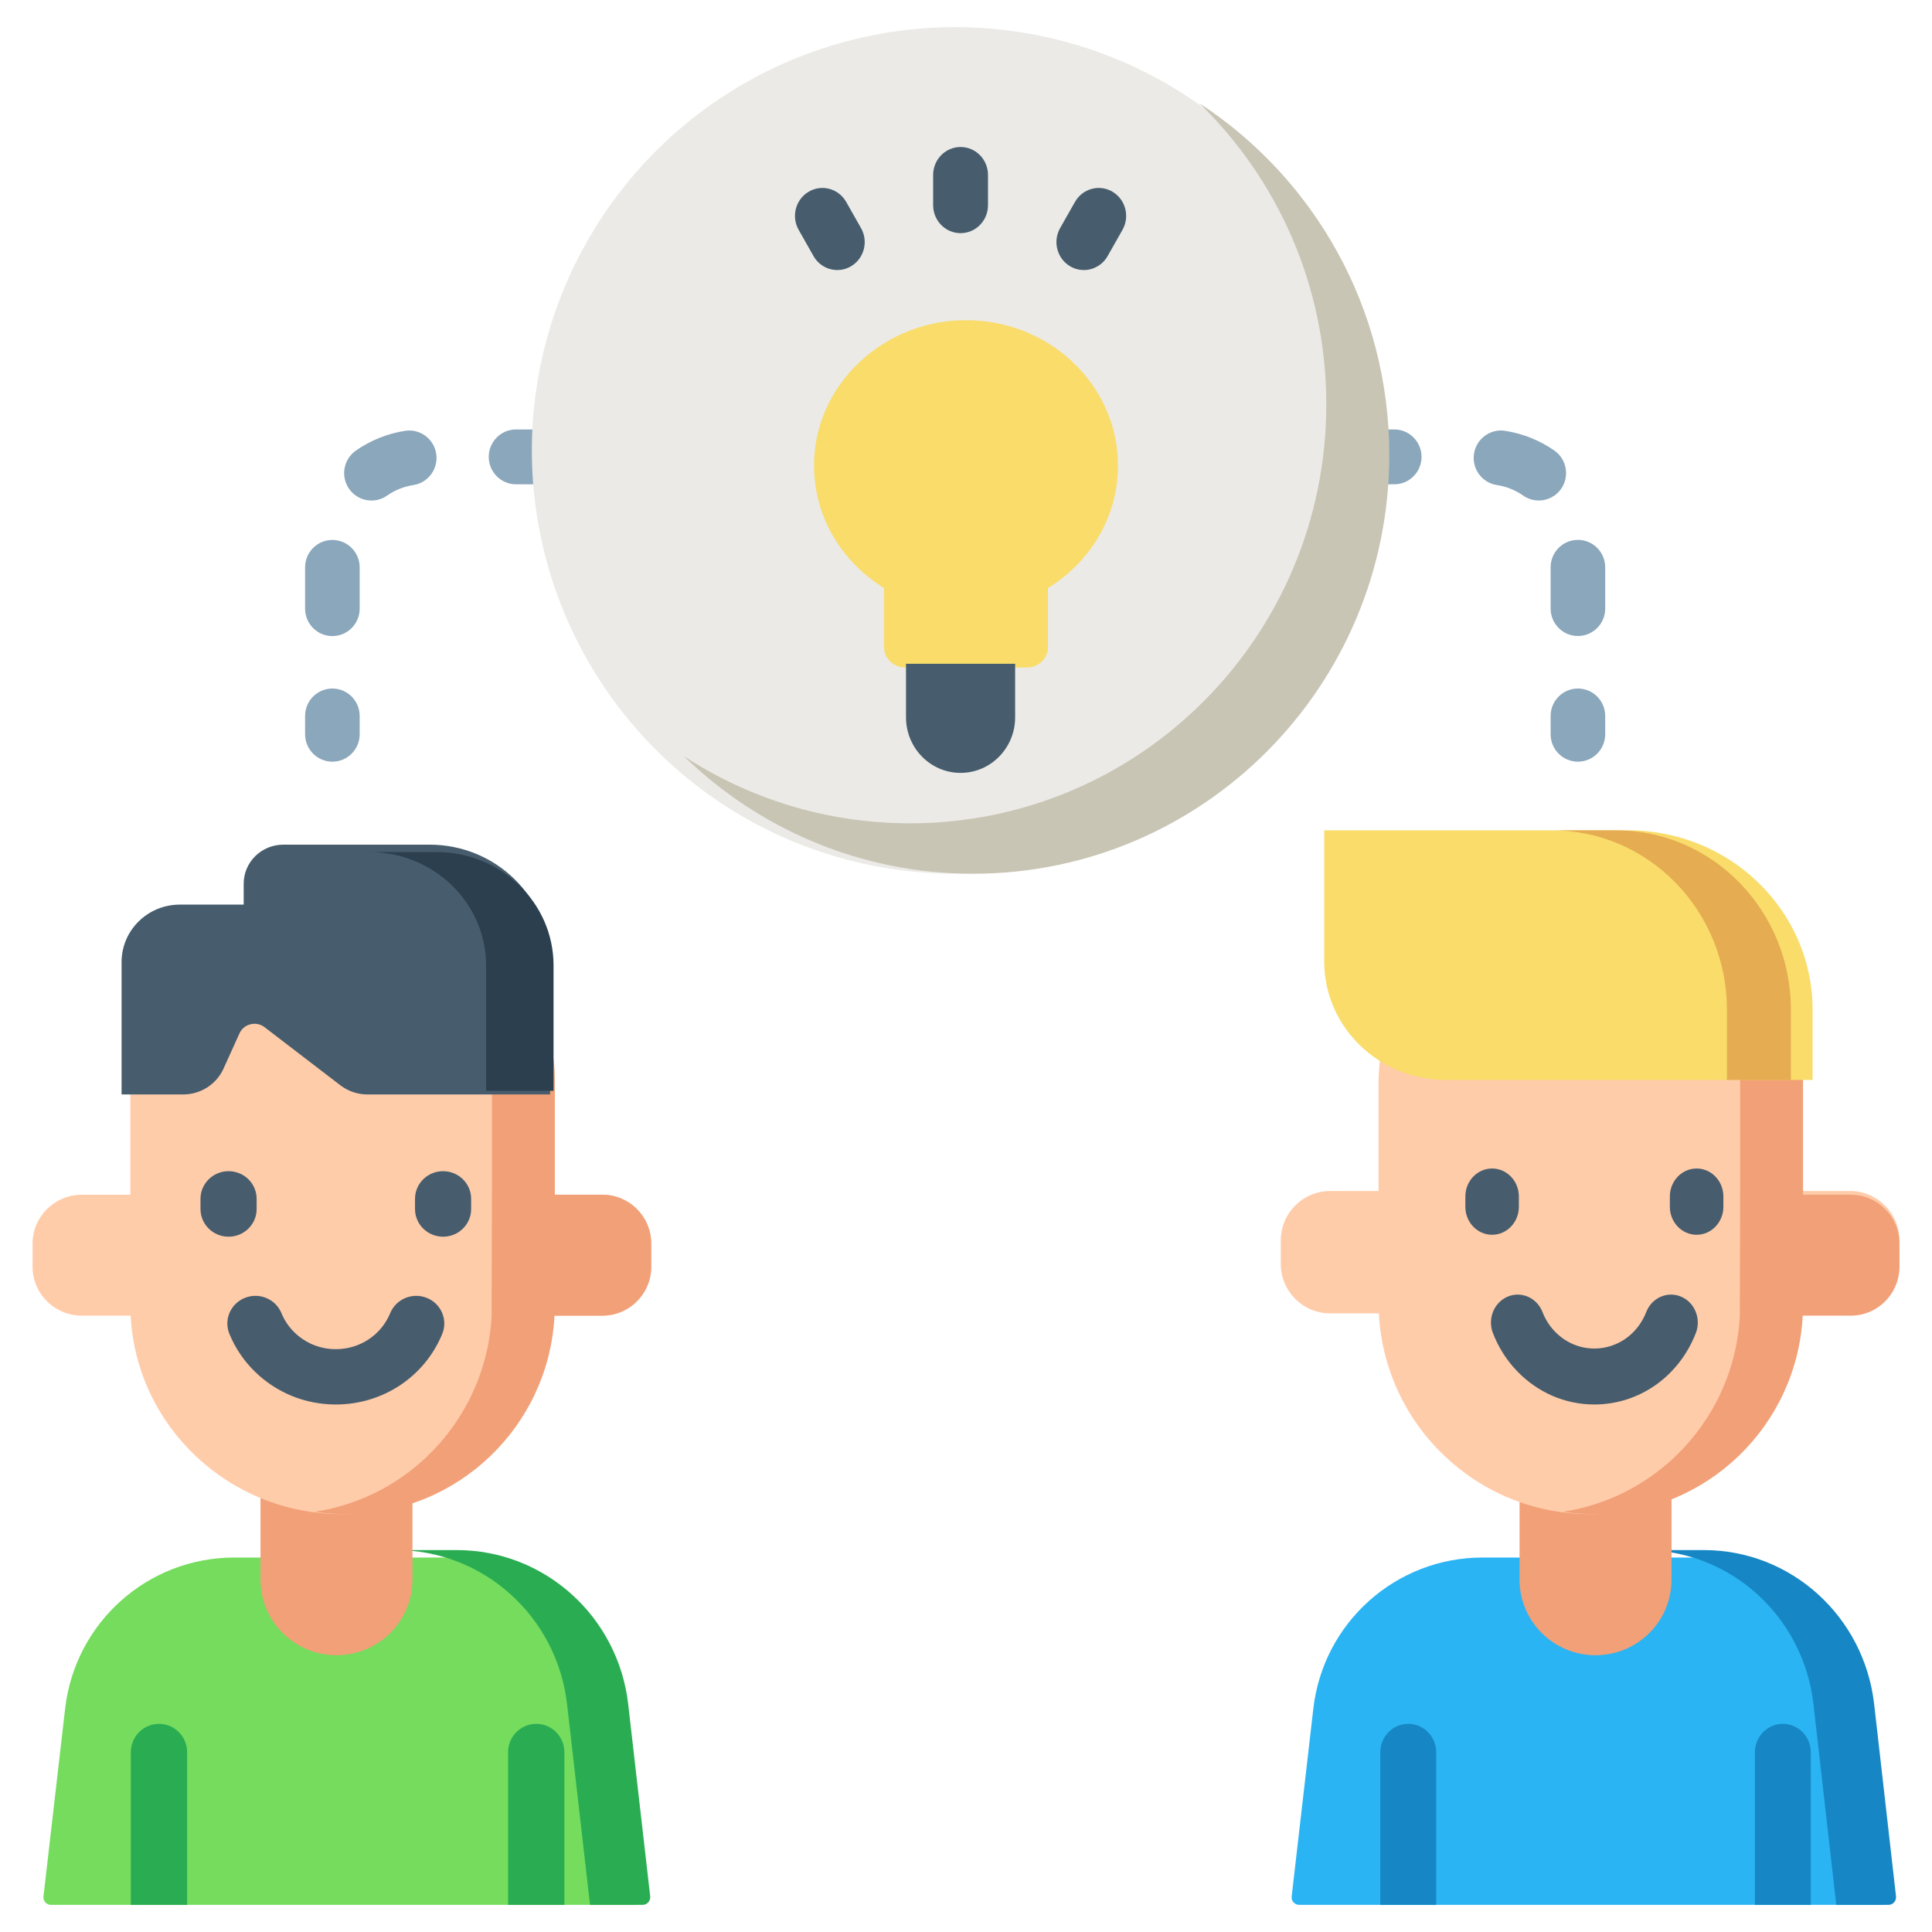 <?xml version="1.0" encoding="UTF-8"?>
<svg width="178px" height="178px" viewBox="0 0 178 178" version="1.1" xmlns="http://www.w3.org/2000/svg" xmlns:xlink="http://www.w3.org/1999/xlink">
    <!-- Generator: Sketch 52.6 (67491) - http://www.bohemiancoding.com/sketch -->
    <title>github</title>
    <desc>Created with Sketch.</desc>
    <g id="github" stroke="none" stroke-width="1" fill="none" fill-rule="evenodd">
        <g id="we-features-hr" transform="translate(3, 2)">
            <path d="M55.308,173.5 L1.692,173.5 C1.278,173.5 0.957,173.139 1.005,172.727 L3.002,155.407 C3.917,147.48 10.613,141.5 18.577,141.5 L38.423,141.5 C46.386,141.5 53.083,147.48 53.998,155.407 L55.995,172.727 C56.043,173.139 55.722,173.5 55.308,173.5 Z" id="Path" fill="#75DC5E"></path>
            <g id="Group" transform="translate(9, 140.5)" fill="#2AAD52">
                <path d="M45.878,14.518 C44.951,6.421 38.161,0.313 30.087,0.313 L24.454,0.313 C32.528,0.313 39.318,6.421 40.245,14.518 L42.361,33 L47.207,33 C47.626,33 47.952,32.631 47.904,32.21 L45.878,14.518 Z" id="Path"></path>
                <path d="M5.241,33 L5.241,18.94 C5.241,17.493 4.08,16.321 2.647,16.321 C1.215,16.321 0.053,17.493 0.053,18.94 L0.053,33 L5.241,33 Z" id="Path"></path>
                <path d="M39.999,33 L39.999,18.94 C39.999,17.493 38.837,16.321 37.405,16.321 C35.972,16.321 34.811,17.493 34.811,18.94 L34.811,33 L39.999,33 Z" id="Path"></path>
            </g>
            <path d="M21,129.5 L21,143.536 C21,147.382 24.134,150.5 28,150.5 C31.866,150.5 35,147.382 35,143.536 L35,129.5 L21,129.5 Z" id="Path" fill="#F2A077"></path>
            <path d="M52.447,108.071 L47.993,108.071 L47.993,97.439 C47.993,89.741 41.688,83.5 33.91,83.5 L23.09,83.5 C15.313,83.5 9.008,89.741 9.008,97.439 L9.008,108.071 L4.553,108.071 C2.038,108.071 0,110.088 0,112.577 L0,114.709 C0,117.198 2.038,119.216 4.553,119.216 L9.036,119.216 C9.567,129.403 18.078,137.5 28.5,137.5 C33.711,137.5 38.443,135.476 41.941,132.178 C45.438,128.88 47.697,124.307 47.964,119.216 L52.447,119.216 C54.962,119.216 57,117.198 57,114.709 L57,112.577 C57,110.088 54.962,108.071 52.447,108.071 Z" id="Path" fill="#FFCCAA"></path>
            <path d="M52.511,108.071 L48.118,108.071 L48.118,97.439 C48.118,89.741 41.901,83.5 34.232,83.5 L28.438,83.5 C36.107,83.5 42.324,89.741 42.324,97.439 L42.324,108.071 L42.296,119.216 C42.033,124.307 39.805,128.88 36.357,132.178 C33.569,134.844 29.985,136.676 26,137.281 C26.945,137.424 27.912,137.5 28.897,137.5 C34.035,137.5 38.702,135.477 42.15,132.178 C45.599,128.88 47.827,124.307 48.09,119.216 L52.51,119.216 C54.99,119.216 57,117.198 57,114.709 L57,112.577 C57,110.088 54.99,108.071 52.511,108.071 Z" id="Path" fill="#F2A077"></path>
            <g id="Group" transform="translate(8, 75.5)" fill="#475D6D">
                <path d="M19.94,51.9 C17.117,51.9 14.46,50.817 12.459,48.849 C11.447,47.851 10.665,46.689 10.134,45.393 C9.6,44.087 10.24,42.602 11.564,42.075 C12.889,41.547 14.396,42.179 14.931,43.484 C15.2,44.142 15.598,44.733 16.114,45.242 C17.137,46.247 18.497,46.802 19.94,46.802 C22.154,46.802 24.121,45.499 24.951,43.48 C25.489,42.176 26.997,41.547 28.32,42.076 C29.644,42.606 30.281,44.092 29.745,45.397 C28.119,49.347 24.27,51.9 19.94,51.9 Z" id="Path"></path>
                <path d="M10.059,36.441 C8.63,36.441 7.472,35.3 7.472,33.892 L7.472,32.952 C7.472,31.544 8.63,30.403 10.059,30.403 C11.487,30.403 12.645,31.544 12.645,32.952 L12.645,33.892 C12.645,35.3 11.487,36.441 10.059,36.441 Z" id="Path"></path>
                <path d="M29.822,36.441 C28.393,36.441 27.236,35.3 27.236,33.892 L27.236,32.952 C27.236,31.544 28.393,30.403 29.822,30.403 C31.25,30.403 32.408,31.544 32.408,32.952 L32.408,33.892 C32.408,35.3 31.25,36.441 29.822,36.441 Z" id="Path"></path>
                <path d="M0.2,23.335 L5.876,23.335 C7.481,23.335 8.937,22.404 9.592,20.959 L11.064,17.708 C11.464,16.824 12.6,16.544 13.376,17.139 L20.356,22.49 C21.07,23.038 21.95,23.335 22.854,23.335 L39.68,23.335 L39.68,11.254 C39.68,5.216 34.714,0.321 28.588,0.321 L15.102,0.321 C13.086,0.321 11.451,1.932 11.451,3.919 L11.451,5.844 L5.57,5.844 C2.604,5.844 0.201,8.213 0.201,11.136 L0.201,23.335 L0.2,23.335 Z" id="Path"></path>
            </g>
            <path d="M37.216,76.5 L31,76.5 C36.956,76.5 41.784,81.179 41.784,86.951 L41.784,98.5 L48,98.5 L48,86.951 C48,81.179 43.172,76.5 37.216,76.5 Z" id="Path" fill="#2C3F4F"></path>
            <path d="M170.308,173.5 L116.692,173.5 C116.278,173.5 115.957,173.139 116.005,172.727 L118.002,155.407 C118.917,147.48 125.613,141.5 133.577,141.5 L153.423,141.5 C161.386,141.5 168.083,147.48 168.998,155.407 L170.995,172.727 C171.043,173.139 170.722,173.5 170.308,173.5 Z" id="Path" fill="#2BB4F3"></path>
            <g id="Group" transform="translate(124, 140.5)" fill="#1687C4">
                <path d="M45.672,14.518 C44.752,6.421 38.01,0.313 29.993,0.313 L24.4,0.313 C32.416,0.313 39.159,6.421 40.079,14.518 L42.18,33 L46.992,33 C47.408,33 47.731,32.631 47.684,32.21 L45.672,14.518 Z" id="Path"></path>
                <path d="M5.321,33 L5.321,18.94 C5.321,17.493 4.168,16.321 2.746,16.321 C1.323,16.321 0.17,17.493 0.17,18.94 L0.17,33 L5.321,33 Z" id="Path"></path>
                <path d="M39.834,33 L39.834,18.94 C39.834,17.493 38.681,16.321 37.259,16.321 C35.836,16.321 34.683,17.493 34.683,18.94 L34.683,33 L39.834,33 Z" id="Path"></path>
            </g>
            <path d="M137,129.5 L137,143.536 C137,147.382 140.134,150.5 144,150.5 C147.866,150.5 151,147.382 151,143.536 L151,129.5 L137,129.5 Z" id="Path" fill="#F2A077"></path>
            <path d="M167.447,107.73 L162.992,107.73 L162.992,97.834 C162.992,88.261 155.242,80.5 145.681,80.5 L141.319,80.5 C131.758,80.5 124.008,88.261 124.008,97.834 L124.008,107.73 L119.553,107.73 C117.038,107.73 115,109.771 115,112.289 L115,114.445 C115,116.963 117.038,119.004 119.553,119.004 L124.035,119.004 C124.567,129.309 133.078,137.5 143.5,137.5 C148.71,137.5 153.443,135.453 156.94,132.117 C160.438,128.78 162.697,124.154 162.964,119.004 L167.447,119.004 C169.962,119.004 172,116.963 172,114.445 L172,112.289 C172,109.771 169.962,107.73 167.447,107.73 Z" id="Path" fill="#FFCCAA"></path>
            <path d="M167.51,108.071 L163.118,108.071 L163.118,97.439 C163.118,89.741 156.901,83.5 149.232,83.5 L143.438,83.5 C151.107,83.5 157.324,89.741 157.324,97.439 L157.324,108.071 L157.296,119.216 C157.033,124.307 154.805,128.88 151.357,132.178 C148.569,134.844 144.985,136.676 141,137.281 C141.945,137.424 142.912,137.5 143.897,137.5 C149.035,137.5 153.702,135.477 157.15,132.178 C160.599,128.88 162.826,124.307 163.09,119.216 L167.51,119.216 C169.99,119.216 172,117.198 172,114.709 L172,112.577 C172,110.088 169.99,108.071 167.51,108.071 Z" id="Path" fill="#F2A077"></path>
            <g id="Group" transform="translate(132, 105.5)" fill="#475D6D">
                <path d="M11.893,21.899 C9.201,21.899 6.668,20.803 4.76,18.813 C3.794,17.803 3.049,16.627 2.544,15.316 C2.034,13.996 2.645,12.494 3.908,11.961 C5.17,11.429 6.607,12.067 7.117,13.388 C7.373,14.052 7.753,14.65 8.245,15.165 C9.221,16.182 10.517,16.743 11.893,16.743 C14.004,16.743 15.879,15.424 16.671,13.383 C17.183,12.064 18.62,11.427 19.883,11.963 C21.145,12.498 21.753,14.002 21.241,15.321 C19.69,19.317 16.021,21.899 11.893,21.899 Z" id="Path"></path>
                <path d="M2.471,6.263 C1.109,6.263 0.006,5.109 0.006,3.685 L0.006,2.735 C0.006,1.311 1.109,0.156 2.471,0.156 C3.833,0.156 4.937,1.311 4.937,2.735 L4.937,3.685 C4.937,5.109 3.833,6.263 2.471,6.263 Z" id="Path"></path>
                <path d="M21.314,6.263 C19.952,6.263 18.848,5.109 18.848,3.685 L18.848,2.735 C18.848,1.311 19.952,0.156 21.314,0.156 C22.676,0.156 23.78,1.311 23.78,2.735 L23.78,3.685 C23.78,5.109 22.676,6.263 21.314,6.263 Z" id="Path"></path>
            </g>
            <path d="M119,74.5 L147.014,74.5 C156.395,74.5 164,81.904 164,91.037 L164,97.5 L130.227,97.5 C124.026,97.5 119,92.607 119,86.571 L119,74.5 Z" id="Path" fill="#F9DC6A"></path>
            <path d="M145.892,74.5 L140,74.5 C148.896,74.5 156.108,81.904 156.108,91.037 L156.108,97.5 L162,97.5 L162,91.037 C162,81.903 154.788,74.5 145.892,74.5 Z" id="Path" fill="#E5AC51"></path>
            <g id="Group" transform="translate(25, 37.5)" fill="#8BA7BC">
                <path d="M100.456,5.12 L98.78,5.12 C97.392,5.12 96.266,3.989 96.266,2.593 C96.266,1.197 97.392,0.066 98.78,0.066 L100.456,0.066 C101.845,0.066 102.97,1.197 102.97,2.593 C102.97,3.989 101.845,5.12 100.456,5.12 Z" id="Path"></path>
                <path d="M117.377,19.096 C115.988,19.096 114.863,17.965 114.863,16.569 L114.863,12.766 C114.863,11.371 115.988,10.239 117.377,10.239 C118.765,10.239 119.891,11.371 119.891,12.766 L119.891,16.569 C119.891,17.965 118.765,19.096 117.377,19.096 Z M113.77,6.613 C113.276,6.613 112.777,6.467 112.34,6.163 C111.606,5.651 110.788,5.323 109.908,5.188 C108.536,4.977 107.593,3.688 107.803,2.308 C108.014,0.928 109.302,-0.02 110.668,0.192 C112.287,0.441 113.856,1.069 115.204,2.008 C116.345,2.803 116.629,4.378 115.839,5.525 C115.35,6.233 114.566,6.613 113.77,6.613 Z" id="Shape" fill-rule="nonzero"></path>
                <path d="M117.377,30.675 C115.988,30.675 114.863,29.544 114.863,28.148 L114.863,26.463 C114.863,25.068 115.988,23.936 117.377,23.936 C118.765,23.936 119.891,25.068 119.891,26.463 L119.891,28.148 C119.891,29.544 118.765,30.675 117.377,30.675 Z" id="Path"></path>
                <path d="M2.623,30.675 C1.235,30.675 0.109,29.544 0.109,28.148 L0.109,26.463 C0.109,25.068 1.235,23.936 2.623,23.936 C4.012,23.936 5.137,25.068 5.137,26.463 L5.137,28.148 C5.137,29.544 4.012,30.675 2.623,30.675 Z" id="Path"></path>
                <path d="M2.623,19.103 C1.235,19.103 0.109,17.972 0.109,16.576 L0.109,12.773 C0.109,11.377 1.235,10.246 2.623,10.246 C4.012,10.246 5.137,11.377 5.137,12.773 L5.137,16.576 C5.137,17.972 4.012,19.103 2.623,19.103 Z M6.225,6.616 C5.428,6.616 4.645,6.237 4.157,5.53 C3.365,4.383 3.648,2.809 4.789,2.013 C6.136,1.072 7.704,0.443 9.322,0.193 C10.696,-0.019 11.978,0.928 12.189,2.307 C12.4,3.687 11.458,4.977 10.086,5.189 C9.207,5.325 8.39,5.653 7.656,6.165 C7.219,6.47 6.719,6.616 6.225,6.616 Z" id="Shape" fill-rule="nonzero"></path>
                <path d="M21.22,5.12 L19.544,5.12 C18.155,5.12 17.03,3.989 17.03,2.593 C17.03,1.197 18.155,0.066 19.544,0.066 L21.22,0.066 C22.608,0.066 23.734,1.197 23.734,2.593 C23.734,3.989 22.608,5.12 21.22,5.12 Z" id="Path"></path>
            </g>
            <circle id="Oval" fill="#EBEAE6" cx="85" cy="39.5" r="39"></circle>
            <path d="M107.487,7.5 C114.705,14.518 119.194,24.359 119.194,35.257 C119.194,56.573 102.023,73.853 80.841,73.853 C73.156,73.853 66.001,71.577 60,67.661 C66.9,74.37 76.294,78.5 86.646,78.5 C107.829,78.5 125,61.22 125,39.904 C125,26.321 118.027,14.379 107.487,7.5 Z" id="Path" fill="#C9C5B5"></path>
            <path d="M100,40.898 C100,33.367 93.507,27.287 85.586,27.506 C78.53,27.7 72.636,33.019 72.05,39.751 C71.597,44.96 74.263,49.607 78.452,52.18 L78.452,57.632 C78.452,58.664 79.326,59.5 80.404,59.5 L91.596,59.5 C92.674,59.5 93.548,58.664 93.548,57.632 L93.548,52.18 C97.427,49.798 100,45.637 100,40.898 Z" id="Path" fill="#F9DC6A"></path>
            <g id="Group" transform="translate(70, 11.5)" fill="#475D6D">
                <path d="M20.527,47.656 L10.473,47.656 L10.473,52.587 C10.473,55.415 12.723,57.708 15.5,57.708 C18.277,57.708 20.527,55.415 20.527,52.587 L20.527,47.656 Z" id="Path"></path>
                <path d="M15.5,7.981 C14.104,7.981 12.973,6.828 12.973,5.407 L12.973,2.618 C12.973,1.197 14.104,0.044 15.5,0.044 C16.896,0.044 18.027,1.197 18.027,2.618 L18.027,5.407 C18.027,6.828 16.896,7.981 15.5,7.981 Z" id="Path"></path>
                <path d="M4.143,11.38 C3.269,11.38 2.42,10.918 1.952,10.093 L0.583,7.678 C-0.115,6.447 0.299,4.872 1.508,4.161 C2.716,3.451 4.262,3.872 4.96,5.103 L6.329,7.518 C7.027,8.749 6.613,10.324 5.404,11.035 C5.006,11.268 4.571,11.38 4.143,11.38 Z" id="Path"></path>
                <path d="M26.857,11.38 C26.429,11.38 25.994,11.269 25.596,11.035 C24.387,10.324 23.973,8.749 24.671,7.518 L26.04,5.103 C26.738,3.872 28.284,3.45 29.492,4.161 C30.701,4.872 31.115,6.447 30.417,7.678 L29.048,10.093 C28.58,10.918 27.731,11.38 26.857,11.38 Z" id="Path"></path>
            </g>
        </g>
    </g>
</svg>
